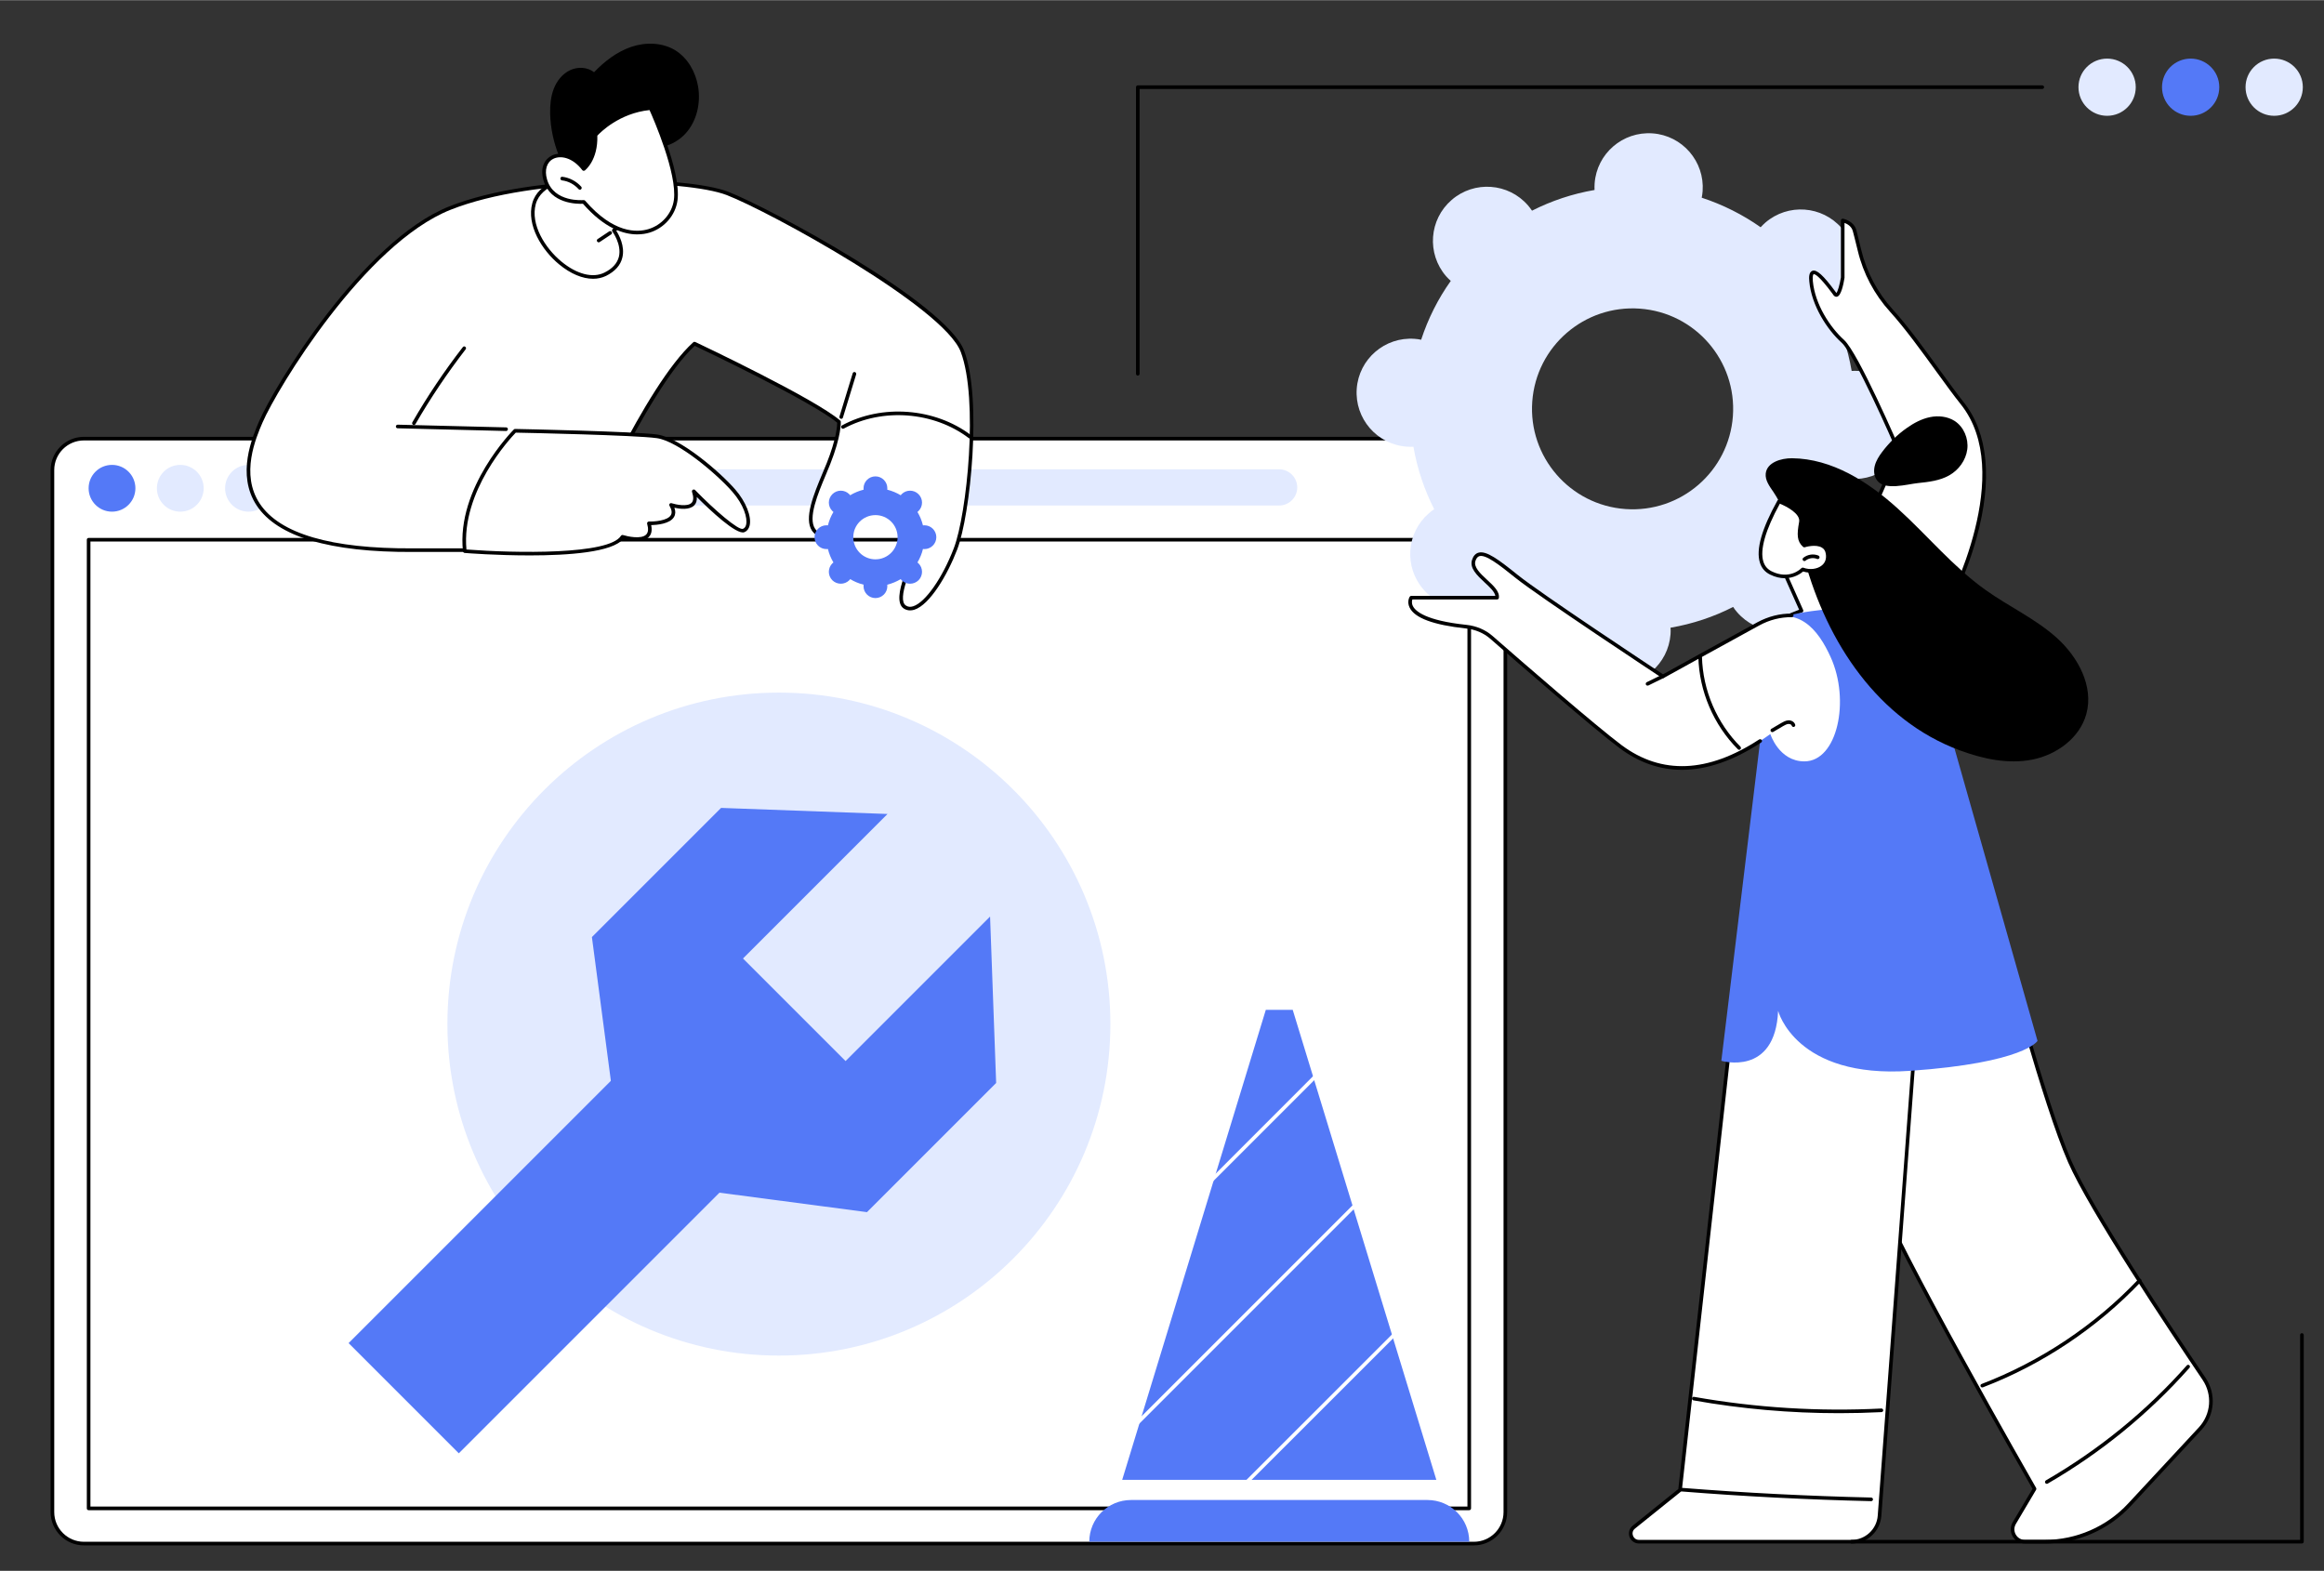 <svg version="1.2" xmlns="http://www.w3.org/2000/svg" viewBox="0 0 2832 1914" width="1000" height="676">
	<rect x="0" y="0" width="2832" height="1914" fill="#333333" stroke="none"/>
	<title>BAir-M_Tech-08_Single-04-ai</title>
	<style>
		.s0 { fill: #ffffff } 
		.s1 { fill: #000000 } 
		.s2 { fill: #5479f7 } 
		.s3 { fill: #e2eaff } 
	</style>
	<g id="_Artboards_">
	</g>
	<g id="Illustration">
		<g id="Website maintenance 2 ">
			<g id="&lt;Group&gt;">
				<g id="&lt;Group&gt;">
					<g id="&lt;Group&gt;">
						<path id="&lt;Path&gt;" class="s0" d="m1796.1 1880.8h-1693.8c-21.2 0-38.4-17.2-38.4-38.4v-1269.8c0-21.1 17.2-38.3 38.4-38.3h1693.8c21.1 0 38.3 17.2 38.3 38.3v1269.8c0 21.2-17.2 38.4-38.3 38.4z"/>
						<path id="&lt;Compound Path&gt;" fill-rule="evenodd" class="s1" d="m1796.1 1883h-1693.8c-22.4 0-40.6-18.2-40.6-40.6v-1269.8c0-22.3 18.2-40.5 40.6-40.5h1693.8c22.3 0 40.5 18.2 40.5 40.5v1269.8c0 22.4-18.2 40.6-40.5 40.6zm-1693.8-1346.5c-20 0-36.2 16.2-36.2 36.1v1269.8c0 20 16.2 36.2 36.2 36.2h1693.8c19.9 0 36.1-16.2 36.1-36.2v-1269.8c0-19.9-16.2-36.1-36.1-36.1z"/>
					</g>
					<path id="&lt;Compound Path&gt;" fill-rule="evenodd" class="s1" d="m1790.4 1840.1h-1682.4c-1.3 0-2.2-0.9-2.2-2.2v-1180.4c0-1.2 0.9-2.2 2.2-2.2h1682.4c1.2 0 2.2 1 2.2 2.2v1180.4c0 1.3-1 2.2-2.2 2.2zm-1680.2-4.4h1678v-1176h-1678z"/>
					<g id="&lt;Group&gt;">
						<path id="&lt;Path&gt;" class="s2" d="m165 594.8c0 15.7-12.8 28.5-28.5 28.5-15.8 0-28.5-12.8-28.5-28.5 0-15.8 12.7-28.5 28.5-28.5 15.7 0 28.5 12.7 28.5 28.5z"/>
						<path id="&lt;Path&gt;" class="s3" d="m248.2 594.8c0 15.7-12.8 28.5-28.5 28.5-15.8 0-28.5-12.8-28.5-28.5 0-15.8 12.7-28.5 28.5-28.5 15.7 0 28.5 12.7 28.5 28.5z"/>
						<path id="&lt;Path&gt;" class="s3" d="m331.4 594.8c0 15.7-12.8 28.5-28.6 28.5-15.7 0-28.5-12.8-28.5-28.5 0-15.8 12.8-28.5 28.5-28.5 15.8 0 28.6 12.7 28.6 28.5z"/>
					</g>
					<path id="&lt;Path&gt;" class="s3" d="m1558.7 615.8h-945.1c-12.2 0-22.1-9.9-22.1-22 0-12.2 9.9-22.1 22.1-22.1h945.1c12.2 0 22.1 9.9 22.1 22.1 0 12.1-9.9 22-22.1 22z"/>
					<g id="&lt;Group&gt;">
						<path id="&lt;Path&gt;" class="s3" d="m1353.1 1247.7c0-223.1-180.8-403.9-403.9-403.9-223.1 0-404 180.8-404 403.9 0 223.1 180.9 404 404 404 223.1 0 403.9-180.9 403.9-404z"/>
						<g id="&lt;Clip Group&gt;">
							<g id="&lt;Group&gt;">
								<path id="&lt;Path&gt;" class="s2" d="m1206.5 1116.7l-176.1 176.1-125-125 176.1-176.1-202.8-7.4-157.4 157.4 24.5 185.7 125 125 185.7 24.5 157.4-157.4z"/>
								<path id="&lt;Path&gt;" class="s2" d="m559.1 1770.8l-134.3-134.3 395.7-395.7 134.3 134.3z"/>
							</g>
						</g>
					</g>
				</g>
				<g id="&lt;Group&gt;">
					<path id="&lt;Path&gt;" class="s2" d="m1790.4 1878.5h-463c0-28.1 22.8-50.8 50.8-50.8h361.3c28.1 0 50.9 22.7 50.9 50.8z"/>
					<g id="&lt;Group&gt;">
						<path id="&lt;Path&gt;" class="s2" d="m1576.9 1228.2h-36l-176.4 577.1h388.8z"/>
						<path id="&lt;Compound Path&gt;" fill-rule="evenodd" class="s0" d="m1753.3 1807.5h-388.8c-0.7 0-1.3-0.3-1.7-0.9-0.5-0.6-0.6-1.3-0.4-2l176.4-577.1c0.3-0.9 1.1-1.5 2.1-1.5h36c1 0 1.8 0.6 2.1 1.5l176.4 577.1c0.2 0.7 0 1.4-0.4 2-0.4 0.6-1 0.9-1.7 0.9zm-385.8-4.4h382.8l-175-572.7h-32.8z"/>
					</g>
					<path id="&lt;Path&gt;" class="s0" d="m1476.9 1439.7c-0.5 0-1.1-0.2-1.5-0.6-0.9-0.9-0.9-2.3 0-3.1l125.7-125.8c0.8-0.8 2.2-0.8 3.1 0 0.9 0.9 0.9 2.3 0 3.2l-125.7 125.7c-0.5 0.4-1 0.6-1.6 0.6z"/>
					<path id="&lt;Path&gt;" class="s0" d="m1386.5 1735.5c-0.6 0-1.1-0.2-1.5-0.6-0.9-0.9-0.9-2.3 0-3.1l264-264c0.8-0.9 2.2-0.9 3.1 0 0.9 0.8 0.9 2.2 0 3.1l-264 264c-0.5 0.4-1 0.6-1.6 0.6z"/>
					<path id="&lt;Path&gt;" class="s0" d="m1520 1807.5c-0.6 0-1.1-0.2-1.6-0.7-0.8-0.8-0.8-2.2 0-3.1l178.7-178.6c0.9-0.9 2.3-0.9 3.1 0 0.9 0.8 0.9 2.2 0 3.1l-178.7 178.6c-0.4 0.5-0.9 0.7-1.5 0.7z"/>
				</g>
			</g>
			<g id="&lt;Group&gt;">
				<g id="&lt;Group&gt;">
					<g id="&lt;Group&gt;">
						<path id="&lt;Path&gt;" class="s0" d="m1121.7 664.8c0 0-36 63.4-19.2 74.7 16.9 11.2 45.3-27.6 61.9-70.8 16.6-43.2 29.8-184 8.5-240.7-21.4-56.8-237.2-173.6-286.5-192.5-49.3-19-232.4-24.1-338.1 17.9-105.8 41.9-213.2 220.4-230.4 260.5-17.3 40-64 157.6 185.1 156.3h198.2c0 0 84.1-196.8 145.1-251.7 0 0 144.6 68.4 176.1 95.4 0 0 1.1 15.8-12.9 50.9-14 35.1-43 90.3 4.8 89.1 18.6-0.5 33.1-40.4 49.7-42.5 26.2-3.2 51.3 33.4 57.7 53.4z"/>
						<path id="&lt;Compound Path&gt;" fill-rule="evenodd" class="s1" d="m1109 743.6q-4.2 0-7.7-2.3c-17.4-11.6 12.5-66.9 18-76.7-6.8-19.9-31-54-55-51-7 0.9-14.4 10.3-21.5 19.5-8.7 11.2-17.7 22.7-28.4 23-11.9 0.3-20.3-2.9-24.8-9.4-10.3-15.2 2-44.5 12.8-70.4 1.8-4.3 3.5-8.4 5.1-12.3 11.7-29.5 12.7-45.3 12.7-49.1-30.7-25.5-159-86.8-173.6-93.7-59.8 55.3-142.5 247.9-143.4 249.8-0.3 0.8-1.1 1.4-2 1.4h-198.2c-101 0.5-165-18.5-190.2-56.6-25-37.7-5.3-83.3 3-102.8 18-41.7 125.6-219.6 231.7-261.7 104-41.2 289.1-37.3 339.7-17.9 48.6 18.7 265.7 135.3 287.7 193.8 22.1 58.6 7.7 200.2-8.5 242.3-11.9 31.1-33.4 67.3-52.2 73.3q-2.7 0.8-5.2 0.8zm-41.8-134.6c25.9 0 50 34.6 56.6 55.2 0.2 0.6 0.1 1.2-0.2 1.7-13.5 23.9-30.8 64.4-19.8 71.7 2.6 1.8 5.5 2.1 9 1 14.8-4.7 35.6-34.4 49.5-70.7 16-41.6 30.3-181.4 8.5-239.2-20.6-54.8-233.1-171.1-285.2-191.2-50-19.2-233.4-23-336.5 17.9-104.8 41.6-211.4 218-229.2 259.3-8.1 18.9-27.1 63-3.4 98.7 24.3 36.8 87 55.2 186.5 54.6h196.8c8.1-18.9 86.3-198.3 145-251.1 0.6-0.6 1.6-0.7 2.4-0.4 5.9 2.8 145.3 68.8 176.6 95.7 0.5 0.4 0.7 0.9 0.8 1.5 0 0.7 0.9 16.8-13 51.9-1.6 3.9-3.3 8.1-5.1 12.4-9.9 23.6-22.2 53-13.2 66.2 3.6 5.3 10.5 7.8 20.9 7.5 8.7-0.3 17-11 25.1-21.3 8-10.3 15.6-20.1 24.4-21.2q1.8-0.2 3.5-0.2z"/>
					</g>
					<g id="&lt;Group&gt;">
						<path id="&lt;Path&gt;" class="s1" d="m504.4 517.7q-0.6 0-1.1-0.3c-1.1-0.6-1.4-2-0.8-3 18.3-31.8 39-62.6 61.5-91.6 0.7-1 2.1-1.2 3-0.4 1 0.7 1.2 2.1 0.4 3.1-22.3 28.9-42.9 59.5-61.1 91.1-0.4 0.7-1.1 1.1-1.9 1.1z"/>
						<path id="&lt;Path&gt;" class="s1" d="m616.7 525q0 0 0 0l-132.1-3.3c-1.3 0-2.2-1-2.2-2.2 0-1.2 1-2.2 2.3-2.2l132.1 3.3c1.2 0 2.1 1 2.1 2.2 0 1.2-1 2.2-2.2 2.2z"/>
					</g>
					<g id="&lt;Group&gt;">
						<path id="&lt;Path&gt;" class="s1" d="m1025.1 510.2q-0.3 0-0.6-0.1c-1.2-0.4-1.9-1.6-1.5-2.8l16.1-52.6c0.3-1.2 1.5-1.8 2.7-1.5 1.2 0.4 1.8 1.6 1.5 2.8l-16.1 52.6c-0.3 1-1.1 1.6-2.1 1.6z"/>
						<path id="&lt;Path&gt;" class="s1" d="m1181.9 534.1c-0.4 0-0.9-0.1-1.3-0.4-42.6-32.4-105.3-37.2-152.3-11.7-1.1 0.6-2.4 0.2-3-0.9-0.6-1.1-0.2-2.4 0.9-3 48.5-26.3 113.1-21.3 157.1 12 0.9 0.8 1.1 2.2 0.4 3.1-0.4 0.6-1.1 0.9-1.8 0.9z"/>
					</g>
					<g id="&lt;Group&gt;">
						<path id="&lt;Path&gt;" class="s0" d="m627.6 524.7c0 0-69.7 69.3-61.2 146.7 0 0 172.7 13.5 192.2-17.5 0 0 40.7 12.9 32.1-16.4 0 0 41.1 1.3 27-22.4 0 0 37.2 12.2 27.7-16.6 0 0 50.6 51.9 60.9 47.7 10.2-4.1 6.3-27.5-12.1-48.6-18.4-21.1-66.4-62.3-93.6-66.1-27.3-3.8-173-6.8-173-6.8z"/>
						<path id="&lt;Compound Path&gt;" fill-rule="evenodd" class="s1" d="m645 676.6c-40 0-75.5-2.7-78.7-3-1.1 0-1.9-0.9-2.1-1.9-8.5-77.6 61.2-147.8 61.9-148.5 0.4-0.5 1-0.7 1.6-0.7 5.9 0.1 146.1 3 173.2 6.8 27.8 3.9 75.9 45 95 66.9 13 14.9 20.2 33 17.6 44-1 4-3.2 6.8-6.4 8.1-9.6 3.8-42.2-27.1-58-42.9q0.5 6.6-3.2 10.3c-5.9 5.8-17.5 4.3-24.1 2.8q2.4 6.4-0.5 11.3c-5 8.5-21.1 9.7-27.8 9.9 1.4 6.5 0.3 11.4-3.1 14.7-7.8 7.7-25.5 3.5-30.9 2-13 16.4-66.9 20.2-114.5 20.2zm-76.6-7.2c59.8 4.5 173.7 6.7 188.3-16.7 0.5-0.8 1.6-1.2 2.5-0.9 5.8 1.8 22.2 5.3 28.1-0.5 2.7-2.6 3.1-7 1.3-13.2-0.2-0.6-0.1-1.4 0.4-1.9 0.4-0.6 1-0.9 1.8-0.9 6 0.2 22.6-0.8 26.7-7.8 1.7-2.8 1.1-6.6-1.6-11.3-0.5-0.8-0.4-1.8 0.1-2.5 0.6-0.7 1.6-1 2.4-0.7 5.1 1.6 19.2 4.7 24.3-0.4 2.5-2.5 2.7-7 0.6-13.4-0.3-1 0.1-2.1 1-2.6 0.8-0.5 2-0.4 2.7 0.3 23.8 24.5 52.9 49.5 58.4 47.3q2.9-1.2 3.8-5c2-8.2-3.1-24.6-16.7-40.1-18.2-20.9-65.9-61.8-92.2-65.4-25.7-3.6-159.1-6.5-171.8-6.7-6.9 7.1-66.7 71.6-60.1 142.4z"/>
					</g>
					<path id="&lt;Compound Path&gt;" fill-rule="evenodd" class="s2" d="m1007.1 639.9q0.9 0 1.8 0.1c1.4-5.8 3.7-11.3 6.7-16.3q-0.7-0.6-1.3-1.2c-5.7-5.7-5.7-14.8 0-20.5 5.7-5.7 14.9-5.7 20.6 0q0.6 0.6 1.1 1.3c5-3 10.5-5.3 16.4-6.8q-0.1-0.8-0.1-1.7c0-8 6.5-14.5 14.5-14.5 8 0 14.5 6.5 14.5 14.5q0 0.9-0.1 1.7c5.9 1.5 11.4 3.8 16.4 6.8q0.5-0.7 1.1-1.3c5.7-5.7 14.9-5.7 20.6 0 5.7 5.7 5.7 14.8 0 20.5q-0.6 0.6-1.3 1.2c3 5 5.3 10.5 6.7 16.3q0.9-0.1 1.8-0.1c8 0 14.5 6.5 14.5 14.5 0 8-6.5 14.5-14.5 14.5q-0.9 0-1.8-0.1c-1.4 5.9-3.7 11.3-6.7 16.4q0.7 0.5 1.3 1.1c5.7 5.7 5.7 14.9 0 20.6-5.7 5.6-14.9 5.6-20.6 0q-0.6-0.7-1.1-1.4c-5 3-10.5 5.3-16.4 6.8q0.1 0.9 0.1 1.8c0 8-6.5 14.5-14.5 14.5-8 0-14.5-6.5-14.5-14.5q0-0.9 0.1-1.8c-5.9-1.5-11.4-3.8-16.4-6.8q-0.5 0.7-1.1 1.4c-5.7 5.6-14.9 5.6-20.6 0-5.7-5.7-5.7-14.9 0-20.6q0.6-0.6 1.3-1.1c-3-5.1-5.3-10.5-6.7-16.4q-0.9 0.1-1.8 0.1c-8 0-14.5-6.5-14.5-14.5 0-8 6.5-14.5 14.5-14.5zm59.7 41.5c14.9 0 27-12.1 27-27 0-14.9-12.1-26.9-27-26.9-14.9 0-27 12-27 26.9 0 14.9 12.1 27 27 27z"/>
				</g>
				<g id="&lt;Group&gt;">
					<g id="&lt;Group&gt;">
						<g id="&lt;Group&gt;">
							<path id="&lt;Path&gt;" class="s0" d="m748 280.6c0 0 26.2 35.2-10.5 53.4-36.7 18.2-98.7-42.7-86.7-86.2 7.1-25.8 43.2-30.9 43.2-30.9l28.2-12.4 48.2 57.7z"/>
							<path id="&lt;Compound Path&gt;" fill-rule="evenodd" class="s1" d="m722.7 339.5c-12.8 0-27.4-6-41.4-17.6-20.9-17.2-40-47.9-32.6-74.7 7.1-25.8 40.8-31.8 44.7-32.4l27.9-12.3c0.9-0.4 2-0.2 2.6 0.6l48.2 57.7c0.4 0.5 0.6 1.1 0.5 1.6 0 0.6-0.3 1.2-0.8 1.5l-20.8 17.1c3.1 4.8 10.8 18.6 7.4 32.6-2.2 9.4-8.9 16.9-19.9 22.4-4.8 2.3-10.1 3.5-15.8 3.5zm-1.1-132.3l-26.7 11.8q-0.3 0.1-0.6 0.1c-0.3 0.1-34.7 5.2-41.4 29.3-6.8 24.8 11.4 53.8 31.2 70.1 18.7 15.5 38.3 20.5 52.4 13.5 9.8-4.8 15.7-11.4 17.7-19.4 3.6-15-7.8-30.5-8-30.7-0.7-0.9-0.5-2.2 0.4-3l20.7-17z"/>
						</g>
						<g id="&lt;Group&gt;">
							<path id="&lt;Path&gt;" class="s0" d="m743.5 283.6l-14 9.3z"/>
							<path id="&lt;Path&gt;" class="s1" d="m729.5 295.1c-0.7 0-1.4-0.3-1.8-1-0.7-1-0.4-2.4 0.6-3l14-9.3c1-0.7 2.4-0.5 3.1 0.6 0.7 1 0.4 2.3-0.6 3l-14 9.3q-0.6 0.4-1.3 0.4z"/>
						</g>
					</g>
					<path id="&lt;Path&gt;" class="s1" d="m674.8 108c3.7-9.6 10.6-18.3 19.9-22.7 9.3-4.4 21.2-3.9 29.2 2.5 12.8-13.3 27.8-24.9 45.3-30.9 17.4-5.9 37.6-5.5 53.4 4 15.3 9.3 24.9 26.3 28 43.8 3.6 20.4-1.4 42.8-15.4 58-14 15.2-37.5 21.9-56.7 14.1-1.4 7.1-6.5 13.1-12.5 17.1-6 4-13.1 6.3-20.1 8.3-11.1 3-22.4 5.4-33.8 7-6.6 0.9-17.1 2.3-22.7-2.3-4.1-3.4-6.2-12.3-8.2-17.1-6.6-16.3-10.3-33.8-10.8-51.4-0.2-10.3 0.7-20.8 4.4-30.4z"/>
					<g id="&lt;Group&gt;">
						<path id="&lt;Path&gt;" class="s0" d="m711.3 205.7c0 0 15.6-11.6 14.4-41.4 0 0 24.5-28.9 67.2-32.7 0 0 35.2 76.4 30.5 112-4.7 35.7-56.4 66.5-112.1 2.2 0 0-38.1 3.8-46.9-26.8-8.8-30.5 24.9-42 46.9-13.3z"/>
						<path id="&lt;Compound Path&gt;" fill-rule="evenodd" class="s1" d="m776.4 285.4c-16.4 0-39.7-7.3-66-37.3-6.7 0.3-39.8 0.4-48.1-28.5-4.7-16.2 2.1-26.2 10-30.2 9.8-4.9 26-2.8 39.3 13.1 3.7-3.9 12.8-15.6 11.9-38.1-0.1-0.5 0.1-1.1 0.5-1.5 1-1.2 25.6-29.6 68.7-33.5 0.9-0.1 1.8 0.4 2.2 1.3 1.4 3.1 35.4 77.3 30.7 113.2-2.4 18.2-16.2 34-34.2 39.4-4 1.2-9 2.1-15 2.1zm-65.1-41.8c0.7 0 1.3 0.3 1.7 0.7 34.6 40 63.2 38.9 77.1 34.7 16.4-4.9 28.9-19.2 31.1-35.6 4.2-32.1-24.9-98.9-29.7-109.5-36.8 3.9-59.8 27.1-63.6 31.2 0.9 29.9-14.6 41.9-15.2 42.4-1 0.7-2.4 0.5-3.1-0.4-12-15.7-26.7-18.1-35.3-13.8-8.1 4.1-11 13.7-7.7 25.1 8.2 28.5 44.2 25.2 44.5 25.2q0.1 0 0.2 0z"/>
					</g>
					<path id="&lt;Path&gt;" class="s1" d="m706.6 231c-0.6 0-1.2-0.3-1.6-0.8-5.2-5.8-12.5-9.7-20.2-10.6-1.2-0.2-2.1-1.3-1.9-2.5 0.1-1.2 1.2-2.1 2.4-1.9 8.8 1.1 17.1 5.5 23 12.1 0.8 0.9 0.7 2.3-0.2 3.1-0.4 0.4-0.9 0.6-1.5 0.6z"/>
				</g>
			</g>
			<g id="&lt;Group&gt;">
				<path id="&lt;Compound Path&gt;" fill-rule="evenodd" class="s3" d="m1723.9 412.7c2.7 0.1 5.4 0.6 7.9 1.1 8.5-25.9 20.7-50.1 36.1-71.7-2-1.8-3.9-3.7-5.7-5.7-23.8-27.6-20.8-69.2 6.8-93 27.5-23.8 69.2-20.8 93 6.7 1.8 2.1 3.4 4.2 4.9 6.4 23.7-12 49.3-20.6 76.2-25.2-0.1-2.7-0.1-5.3 0.1-8 2.6-36.3 34.2-63.6 70.6-61 36.3 2.6 63.6 34.2 61 70.5-0.2 2.7-0.6 5.3-1.1 7.9 25.9 8.5 50.1 20.7 71.8 36 1.8-1.9 3.6-3.8 5.7-5.6 27.6-23.8 69.2-20.8 93.1 6.7 23.8 27.6 20.8 69.2-6.8 93-2 1.8-4.2 3.4-6.4 4.8 12.1 23.7 20.7 49.3 25.3 76.2 2.7-0.1 5.4-0.2 8.1 0 36.3 2.7 63.7 34.2 61 70.5-2.6 36.3-34.2 63.6-70.6 61-2.7-0.2-5.3-0.6-7.9-1.1-8.5 25.9-20.7 50-36 71.7 1.9 1.8 3.8 3.7 5.6 5.7 23.9 27.5 20.8 69.2-6.7 93-27.6 23.8-69.3 20.8-93.1-6.8-1.8-2-3.4-4.2-4.8-6.4-23.7 12.1-49.4 20.7-76.3 25.3 0.2 2.6 0.2 5.3 0 8-2.7 36.3-34.3 63.6-70.6 61-36.4-2.7-63.7-34.2-61.1-70.5 0.2-2.7 0.6-5.4 1.1-8-25.9-8.4-50-20.6-71.8-36-1.7 2-3.6 3.9-5.7 5.7-27.5 23.8-69.2 20.8-93-6.8-23.9-27.5-20.9-69.1 6.7-92.9 2-1.8 4.2-3.4 6.4-4.9-12-23.6-20.7-49.3-25.3-76.1-2.6 0.1-5.3 0.1-8-0.1-36.4-2.6-63.7-34.2-61.1-70.5 2.6-36.3 34.2-63.6 70.6-60.9zm256.7 207.4c67.5 4.9 126.2-45.8 131.1-113.3 4.8-67.4-45.9-126-113.4-130.9-67.5-4.9-126.2 45.8-131.1 113.2-4.9 67.4 45.9 126.1 113.4 131z"/>
				<g id="&lt;Group&gt;">
					<g id="&lt;Group&gt;">
						<g id="&lt;Group&gt;">
							<g id="&lt;Group&gt;">
								<path id="&lt;Path&gt;" class="s0" d="m2437.7 1142.2c0 0 51.4 197.6 84.5 273.1 25.2 57.7 120.2 200.5 163.6 264.6 12.8 18.9 10.8 44.1-4.7 60.8l-86.1 92.8c-26.7 28.7-64.1 45-103.3 45h-24.1c-11.7 0-18.9-12.7-13-22.7l24.7-41.7c0 0-171.5-299.1-194.9-367.3-23.4-68.2-7.7-325.1-7.7-325.1z"/>
								<path id="&lt;Compound Path&gt;" fill-rule="evenodd" class="s1" d="m2491.7 1880.7h-24.1c-6.3 0-11.9-3.2-15-8.7-3.1-5.4-3.1-11.9 0.1-17.3l24.1-40.6c-11.6-20.1-172-301.1-194.5-366.6-23.3-67.9-8.4-315.4-7.8-325.9 0-0.6 0.3-1.2 0.8-1.6 0.5-0.3 1.1-0.5 1.7-0.4l160.9 20.4c0.9 0.1 1.7 0.8 1.9 1.6 0.5 2 51.8 198.3 84.4 272.8 25.4 58.1 122.7 204.2 163.4 264.3 13.4 19.8 11.4 45.9-4.9 63.5l-86.1 92.8c-27 29.1-65.2 45.7-104.9 45.7zm-212.9-756.5c-1.5 26-14.1 258.3 7.7 321.9 23 67.2 193 363.9 194.7 366.9 0.4 0.7 0.4 1.5 0 2.2l-24.7 41.7c-2.4 4.1-2.4 8.9-0.1 12.9 2.3 4.1 6.5 6.5 11.2 6.5h24.1c38.4 0 75.5-16.1 101.6-44.3l86.2-92.8c14.9-16.1 16.7-39.9 4.5-58-40.8-60.2-138.3-206.6-163.8-265-31.3-71.4-79.5-253.9-84.3-272z"/>
							</g>
							<path id="&lt;Path&gt;" class="s1" d="m2494.2 1808c-0.7 0-1.5-0.4-1.9-1.1-0.6-1.1-0.2-2.4 0.8-3.1 64.5-37.3 122.3-84.4 171.7-140.1 0.8-0.9 2.2-1 3.1-0.2 0.9 0.8 1 2.2 0.2 3.1-49.7 56.1-107.9 103.5-172.8 141.1q-0.5 0.3-1.1 0.3z"/>
							<path id="&lt;Path&gt;" class="s1" d="m2415.6 1690.5c-0.9 0-1.8-0.5-2.1-1.4-0.4-1.1 0.1-2.4 1.3-2.8 71.9-27.6 138-71.7 191-127.6 0.8-0.9 2.2-1 3.1-0.1 0.9 0.8 0.9 2.2 0.1 3.1-53.5 56.4-120.1 100.9-192.7 128.7q-0.3 0.1-0.7 0.1z"/>
						</g>
						<g id="&lt;Group&gt;">
							<g id="&lt;Group&gt;">
								<path id="&lt;Path&gt;" class="s0" d="m2342.3 1152.1l-51.9 694.8c-1.3 17.8-16.2 31.6-34.1 31.6h-259.1c-9.4 0-13.6-11.8-6.2-17.8l56.3-45.2 79.7-715.8z"/>
								<path id="&lt;Compound Path&gt;" fill-rule="evenodd" class="s1" d="m2256.3 1880.7h-259.1c-5.2 0-9.7-3.2-11.5-8.1-1.7-5-0.2-10.3 3.9-13.6l55.6-44.7 79.6-714.9c0.1-0.6 0.4-1.2 0.9-1.5 0.6-0.4 1.2-0.5 1.8-0.4l215.3 52.5c1.1 0.3 1.8 1.2 1.7 2.3l-51.9 694.7c-1.4 18.9-17.3 33.7-36.3 33.7zm-127.4-778.3l-79.4 713.3c-0.1 0.6-0.3 1.1-0.8 1.5l-56.3 45.3c-3.2 2.5-3.4 6.1-2.5 8.6 0.9 2.5 3.3 5.2 7.3 5.2h259.1c16.7 0 30.7-13 31.9-29.6l51.8-692.9z"/>
							</g>
							<path id="&lt;Path&gt;" class="s1" d="m2280.2 1829.1q-0.1 0-0.1 0c-76.7-1.8-154.4-5.7-230.9-11.8-1.2-0.1-2.2-1.1-2.1-2.4 0.1-1.2 1.2-2.1 2.4-2 76.5 6.1 154.1 10 230.7 11.8 1.2 0 2.2 1 2.2 2.3-0.1 1.2-1 2.1-2.2 2.1z"/>
							<path id="&lt;Path&gt;" class="s1" d="m2240.9 1721.9c-59.4 0-118.8-5.2-177.2-15.6-1.2-0.2-2-1.4-1.8-2.6 0.2-1.2 1.3-2 2.5-1.7 75.2 13.3 151.9 18.1 228.2 14.2 1.1-0.1 2.2 0.9 2.3 2.1 0 1.2-0.9 2.2-2.1 2.3q-25.9 1.3-51.9 1.3z"/>
						</g>
					</g>
					<g id="&lt;Group&gt;">
						<g id="&lt;Group&gt;">
							<path id="&lt;Path&gt;" class="s0" d="m2174.2 696.7l21.1 47.3-12.7 5c0 0 25.1 46.7 83.7 40.9 58.5-5.9-24.1-104.9-24.1-104.9 0 0-53.4-11.9-68 11.7z"/>
							<path id="&lt;Compound Path&gt;" fill-rule="evenodd" class="s1" d="m2256.4 792.6c-52.3 0-75.5-42.1-75.7-42.5-0.3-0.6-0.4-1.2-0.2-1.8 0.3-0.6 0.7-1.1 1.3-1.3l10.6-4.2-20.2-45.2c-0.3-0.7-0.3-1.5 0.1-2.1 15.3-24.6 68.2-13.2 70.4-12.7 0.5 0.1 0.9 0.4 1.2 0.7 2.3 2.8 55.5 67.1 43.9 95.5-3.1 7.6-10.3 12-21.3 13.1q-5.2 0.5-10.1 0.5zm-70.5-42.5c5.7 8.9 30.9 42.5 80.1 37.6 9.5-0.9 15.2-4.3 17.7-10.3 10.1-24.7-37.3-83.9-42.7-90.4-6.2-1.3-50.8-9.4-64.3 9.9l20.6 46.2c0.3 0.6 0.3 1.2 0.1 1.7-0.3 0.6-0.7 1-1.3 1.3z"/>
						</g>
						<path id="&lt;Path&gt;" class="s2" d="m2334.1 744c0 0-94.9-13.2-171.2 10.2l-65.3 538.3c0 0 65.6 19.6 69.2-60.9 0 0 21.3 82.9 161 73.1 139.7-9.8 155.1-36.5 155.1-36.5z"/>
						<g id="&lt;Group&gt;">
							<path id="&lt;Path&gt;" class="s0" d="m2246.8 702.2l67.1-152.5c0 0-51.1-118.6-68.3-134.1-17.2-15.5-36-44-38.6-73-2.7-29 23.7 8.3 29 15.4 5.3 7.2 9.5-20.1 9.5-20.1v-69.4c0 0 11.6 2.1 14.5 12.2 1 3.6 3.4 13.3 6 24.2 6.6 27.4 19.9 52.6 38.8 73.3 28.6 31.4 63.6 84.5 86.4 113 71.9 90.2-23.3 259.5-23.3 259.5z"/>
							<path id="&lt;Compound Path&gt;" fill-rule="evenodd" class="s1" d="m2367.9 752.9q-0.5 0-0.9-0.2l-121-48.4c-0.6-0.2-1-0.7-1.2-1.2-0.3-0.6-0.3-1.2 0-1.7l66.7-151.7c-4.7-10.9-51.5-118.2-67.4-132.4-17.6-15.9-36.6-45.1-39.3-74.5-0.5-4.8-0.6-11.4 3.7-13 5.2-2 13.4 5.4 28.2 25.5l1 1.4q0.1 0.1 0.1 0.1c1.7-1.8 4.1-10.3 5.5-19v-69.3c0-0.7 0.3-1.3 0.8-1.7 0.5-0.5 1.1-0.6 1.8-0.5 0.5 0.1 13 2.5 16.2 13.8 0.9 3.2 2.9 11.4 6 24.3 6.5 26.9 19.7 51.9 38.3 72.4 18 19.7 38.7 48.2 56.9 73.3 10.9 15 21.2 29.1 29.6 39.8 29.9 37.4 35.3 94.6 15.7 165.4-14.7 53.3-38.6 96-38.8 96.5-0.4 0.7-1.2 1.1-1.9 1.1zm-118.2-51.9l117.2 46.9c9.6-17.9 88.9-172.1 22.6-255.3-8.6-10.7-18.9-24.9-29.8-39.9-18.1-25-38.7-53.4-56.5-73-19.1-21-32.7-46.6-39.3-74.2-3.2-13-5.2-21.1-6.1-24.2-1.6-5.9-6.9-8.7-10.1-9.9v66.5q0 0.2 0 0.4c-1.3 8.1-4.1 21.8-9 23-1 0.3-2.8 0.3-4.5-1.9l-1-1.5c-17.5-23.7-22.2-24.3-23.2-24 0 0.1-1.6 0.9-0.9 8.5 2.6 28.2 21 56.3 38 71.6 17.4 15.6 66.7 130 68.8 134.8 0.2 0.6 0.2 1.2 0 1.8z"/>
						</g>
						<g id="&lt;Group&gt;">
							<path id="&lt;Path&gt;" class="s0" d="m2157.3 894.3c0 0 10.5 33.3 41.5 33.3 40.3 0 56.1-74.4 31.9-127.3-14.9-32.8-40-66.5-87.9-40.3-47.9 26.1-116.4 64.1-116.4 64.1 0 0-149.2-98.5-178.2-121.9-28.9-23.3-46.6-36.3-52.3-19.7-5.6 16.6 30.6 31.4 28.4 45.6h-104.6c0 0-16.8 26.5 66.8 35.3 11.3 1.2 22.2 5.5 30.8 13 35.5 31 126.3 110 157.6 133.2 39.2 29.2 98 45.6 182.4-15.3z"/>
							<path id="&lt;Path&gt;" class="s1" d="m2049.7 937.9c-27 0-52.4-8.8-76.1-26.5-31.1-23.2-120.7-101-157.8-133.4-7.9-6.9-18.2-11.2-29.6-12.4-39.3-4.2-62.4-12.7-68.5-25.5-3.5-7.2 0-12.9 0.2-13.2 0.4-0.6 1.1-1 1.8-1h102.5c-0.8-5-7-10.8-13.1-16.4-9.2-8.6-18.7-17.5-15.2-27.7 1.5-4.6 4.2-7.5 7.7-8.5 9.7-2.8 24.6 8.4 48 27.2 27.2 22 163.1 111.9 176.9 121 9.2-5.1 71.3-39.5 115.2-63.5 13-7 27.4-10.7 41.7-10.5 1.2 0 2.2 1 2.2 2.2-0.1 1.2-1 2.2-2.2 2.2q-0.1 0-0.1 0c-13.5-0.2-27.1 3.3-39.4 10-47.4 25.9-115.8 63.7-116.5 64.1-0.7 0.4-1.6 0.3-2.2-0.1-1.5-1-149.6-98.8-178.4-121.9-20.3-16.4-36.4-28.7-44-26.5-2.1 0.6-3.7 2.5-4.8 5.7-2.6 7.6 5.9 15.5 14.1 23.1 8 7.4 15.6 14.4 14.4 22.2-0.1 1-1.1 1.8-2.2 1.8h-103.2c-0.5 1.5-1.1 4.5 0.6 8 3.1 6.3 15.7 17.7 65 22.9 12.3 1.3 23.4 6 32 13.5 37 32.4 126.5 110.1 157.5 133.2 48.6 36.2 105 33.9 167.5-7 1-0.6 2.4-0.3 3.1 0.7 0.6 1 0.4 2.4-0.7 3-33.9 22.2-66.2 33.3-96.4 33.3z"/>
							<path id="&lt;Path&gt;" class="s1" d="m2119.3 913.5c-0.6 0-1.1-0.2-1.6-0.7-29.5-29.6-47.1-70.6-48.1-112.5 0-1.2 0.9-2.2 2.1-2.2 1.3-0.1 2.3 0.9 2.3 2.1 1 40.7 18.1 80.7 46.9 109.5 0.8 0.9 0.8 2.3 0 3.1-0.5 0.5-1 0.7-1.6 0.7z"/>
							<path id="&lt;Path&gt;" class="s1" d="m2159.7 892c-0.7 0-1.5-0.4-1.9-1.1-0.6-1-0.2-2.4 0.8-3l12.1-7.1c2.3-1.3 5.1-2.9 8.3-3.2 3.4-0.3 7.5 1.5 8.6 5.3 0.4 1.1-0.3 2.3-1.5 2.7-1.1 0.3-2.3-0.3-2.7-1.5-0.4-1.5-2.4-2.2-4.1-2.1-2.2 0.2-4.4 1.5-6.4 2.6l-12.1 7.1q-0.5 0.3-1.1 0.3z"/>
							<path id="&lt;Path&gt;" class="s1" d="m2007.7 835.3c-0.8 0-1.6-0.4-2-1.2-0.5-1.1-0.1-2.4 1-3l18.6-9.1c1.1-0.5 2.4-0.1 2.9 1 0.6 1.1 0.1 2.4-1 3l-18.5 9.1q-0.5 0.2-1 0.2z"/>
						</g>
					</g>
					<g id="&lt;Group&gt;">
						<path id="&lt;Path&gt;" class="s1" d="m2161.2 599.5c-4.7-6.9-10.4-14.3-9.5-22.7 1.5-13.5 18.5-18.7 32.1-18.6 48.6 0.5 92.7 28.6 128.8 61.3 36 32.6 67.2 70.8 106.8 99.1 28.4 20.3 60.9 35.1 86.9 58.4 26 23.4 45.3 59.1 36.1 92.8-7.9 29.1-36 49.7-65.7 55.6-29.6 5.9-60.4-0.8-88.7-11.3-99-36.7-161.6-131-189.2-232.8-3.8-14.1-16.4-19.1-18.6-33.2-2.7-17.3-9.2-34-19-48.6z"/>
						<path id="&lt;Path&gt;" class="s1" d="m2287.5 585.4c-3.9-5-4.5-12-2.9-18.1 1.6-6.2 5.1-11.6 8.9-16.7 8.5-11.3 18.7-21.3 30.3-29.4 8.5-6 17.9-11 28.1-13.1 10.2-2.1 21.3-0.9 30.1 4.7 11.1 7.3 17 21.4 15.3 34.6-1.7 13.2-10.4 25.1-21.9 31.6-11.6 6.6-25.2 8.1-38.5 9.5-12.7 1.3-40 9.4-49.4-3.1z"/>
						<g id="&lt;Group&gt;">
							<g id="&lt;Group&gt;">
								<path id="&lt;Path&gt;" class="s0" d="m2167.9 610.8c0 0 29.4 10.7 26.7 25.4-2.7 14.7-2.8 22.1 4 28.4 0 0 25.7-8.1 28.5 9.7 2.8 17.8-16.2 24.6-30.4 19.4 0 0-15.1 16-38.8 4.2-23.7-11.7-10.5-50.3 10-87.1z"/>
								<path id="&lt;Compound Path&gt;" fill-rule="evenodd" class="s1" d="m2174.9 704.4c-5.3 0-11.3-1.2-18-4.5-6.1-3-10.3-7.9-12.3-14.5-5-15.8 2.2-41.2 21.4-75.7 0.5-0.9 1.6-1.3 2.7-0.9 1.2 0.4 31.1 11.5 28.1 27.8-2.5 13.3-2.7 20.1 2.5 25.5 3.8-1 15.6-3.5 23.3 1.3 3.7 2.3 5.9 5.9 6.7 10.6 1.2 7.4-1.1 13.9-6.4 18.2-6.5 5.3-16.6 6.9-25.6 4-2.8 2.4-10.8 8.2-22.4 8.2zm-6-90.8c-17.6 32-24.5 56.4-20.1 70.5 1.7 5.5 5 9.3 10.1 11.9 21.8 10.8 35.7-3.2 36.2-3.8 0.6-0.6 1.6-0.9 2.4-0.6 7.8 2.9 17.1 1.8 22.6-2.8 4.1-3.3 5.8-8.2 4.8-14.1-0.5-3.5-2-5.9-4.6-7.5-7.5-4.7-20.9-0.6-21-0.5-0.8 0.2-1.6 0-2.1-0.5-7.6-6.9-7.6-15-4.8-30.4 1.9-9.8-15-18.8-23.5-22.2z"/>
							</g>
							<path id="&lt;Path&gt;" class="s1" d="m2198.8 683.5c-0.6 0-1.2-0.3-1.7-0.8-0.7-1-0.6-2.4 0.3-3.1 5.2-4.2 12.4-5.3 18.5-2.8 1.1 0.5 1.7 1.8 1.2 2.9-0.5 1.2-1.7 1.7-2.9 1.2-4.5-1.9-10.2-1-14 2.1-0.4 0.3-0.9 0.5-1.4 0.5z"/>
						</g>
					</g>
				</g>
				<path id="&lt;Path&gt;" class="s1" d="m2805.1 1880.7h-548.8c-1.2 0-2.2-1-2.2-2.2 0-1.2 1-2.2 2.2-2.2h546.6v-249.7c0-1.2 1-2.2 2.2-2.2 1.2 0 2.2 1 2.2 2.2v251.9c0 1.2-1 2.2-2.2 2.2z"/>
			</g>
			<g id="&lt;Group&gt;">
				<path id="&lt;Path&gt;" class="s1" d="m1386.5 457.5c-1.2 0-2.2-1-2.2-2.2v-349.3c0-1.2 1-2.2 2.2-2.2h1102.2c1.2 0 2.2 1 2.2 2.2 0 1.2-1 2.2-2.2 2.2h-1100v347.1c0 1.2-1 2.2-2.2 2.2z"/>
				<g id="&lt;Group&gt;">
					<g id="&lt;Group&gt;">
						<path id="&lt;Path&gt;" class="s3" d="m2736.4 106c0 19.3 15.6 34.9 34.9 34.9 19.3 0 34.9-15.6 34.9-34.9 0-19.2-15.6-34.8-34.9-34.8-19.3 0-34.9 15.6-34.9 34.8z"/>
						<path id="&lt;Path&gt;" class="s2" d="m2634.6 106c0 19.3 15.6 34.9 34.9 34.9 19.3 0 34.9-15.6 34.9-34.9 0-19.2-15.6-34.8-34.9-34.8-19.3 0-34.9 15.6-34.9 34.8z"/>
						<path id="&lt;Path&gt;" class="s3" d="m2532.8 106c0 19.3 15.6 34.9 34.9 34.9 19.3 0 34.9-15.6 34.9-34.9 0-19.2-15.6-34.8-34.9-34.8-19.3 0-34.9 15.6-34.9 34.8z"/>
					</g>
				</g>
			</g>
		</g>
	</g>
</svg>